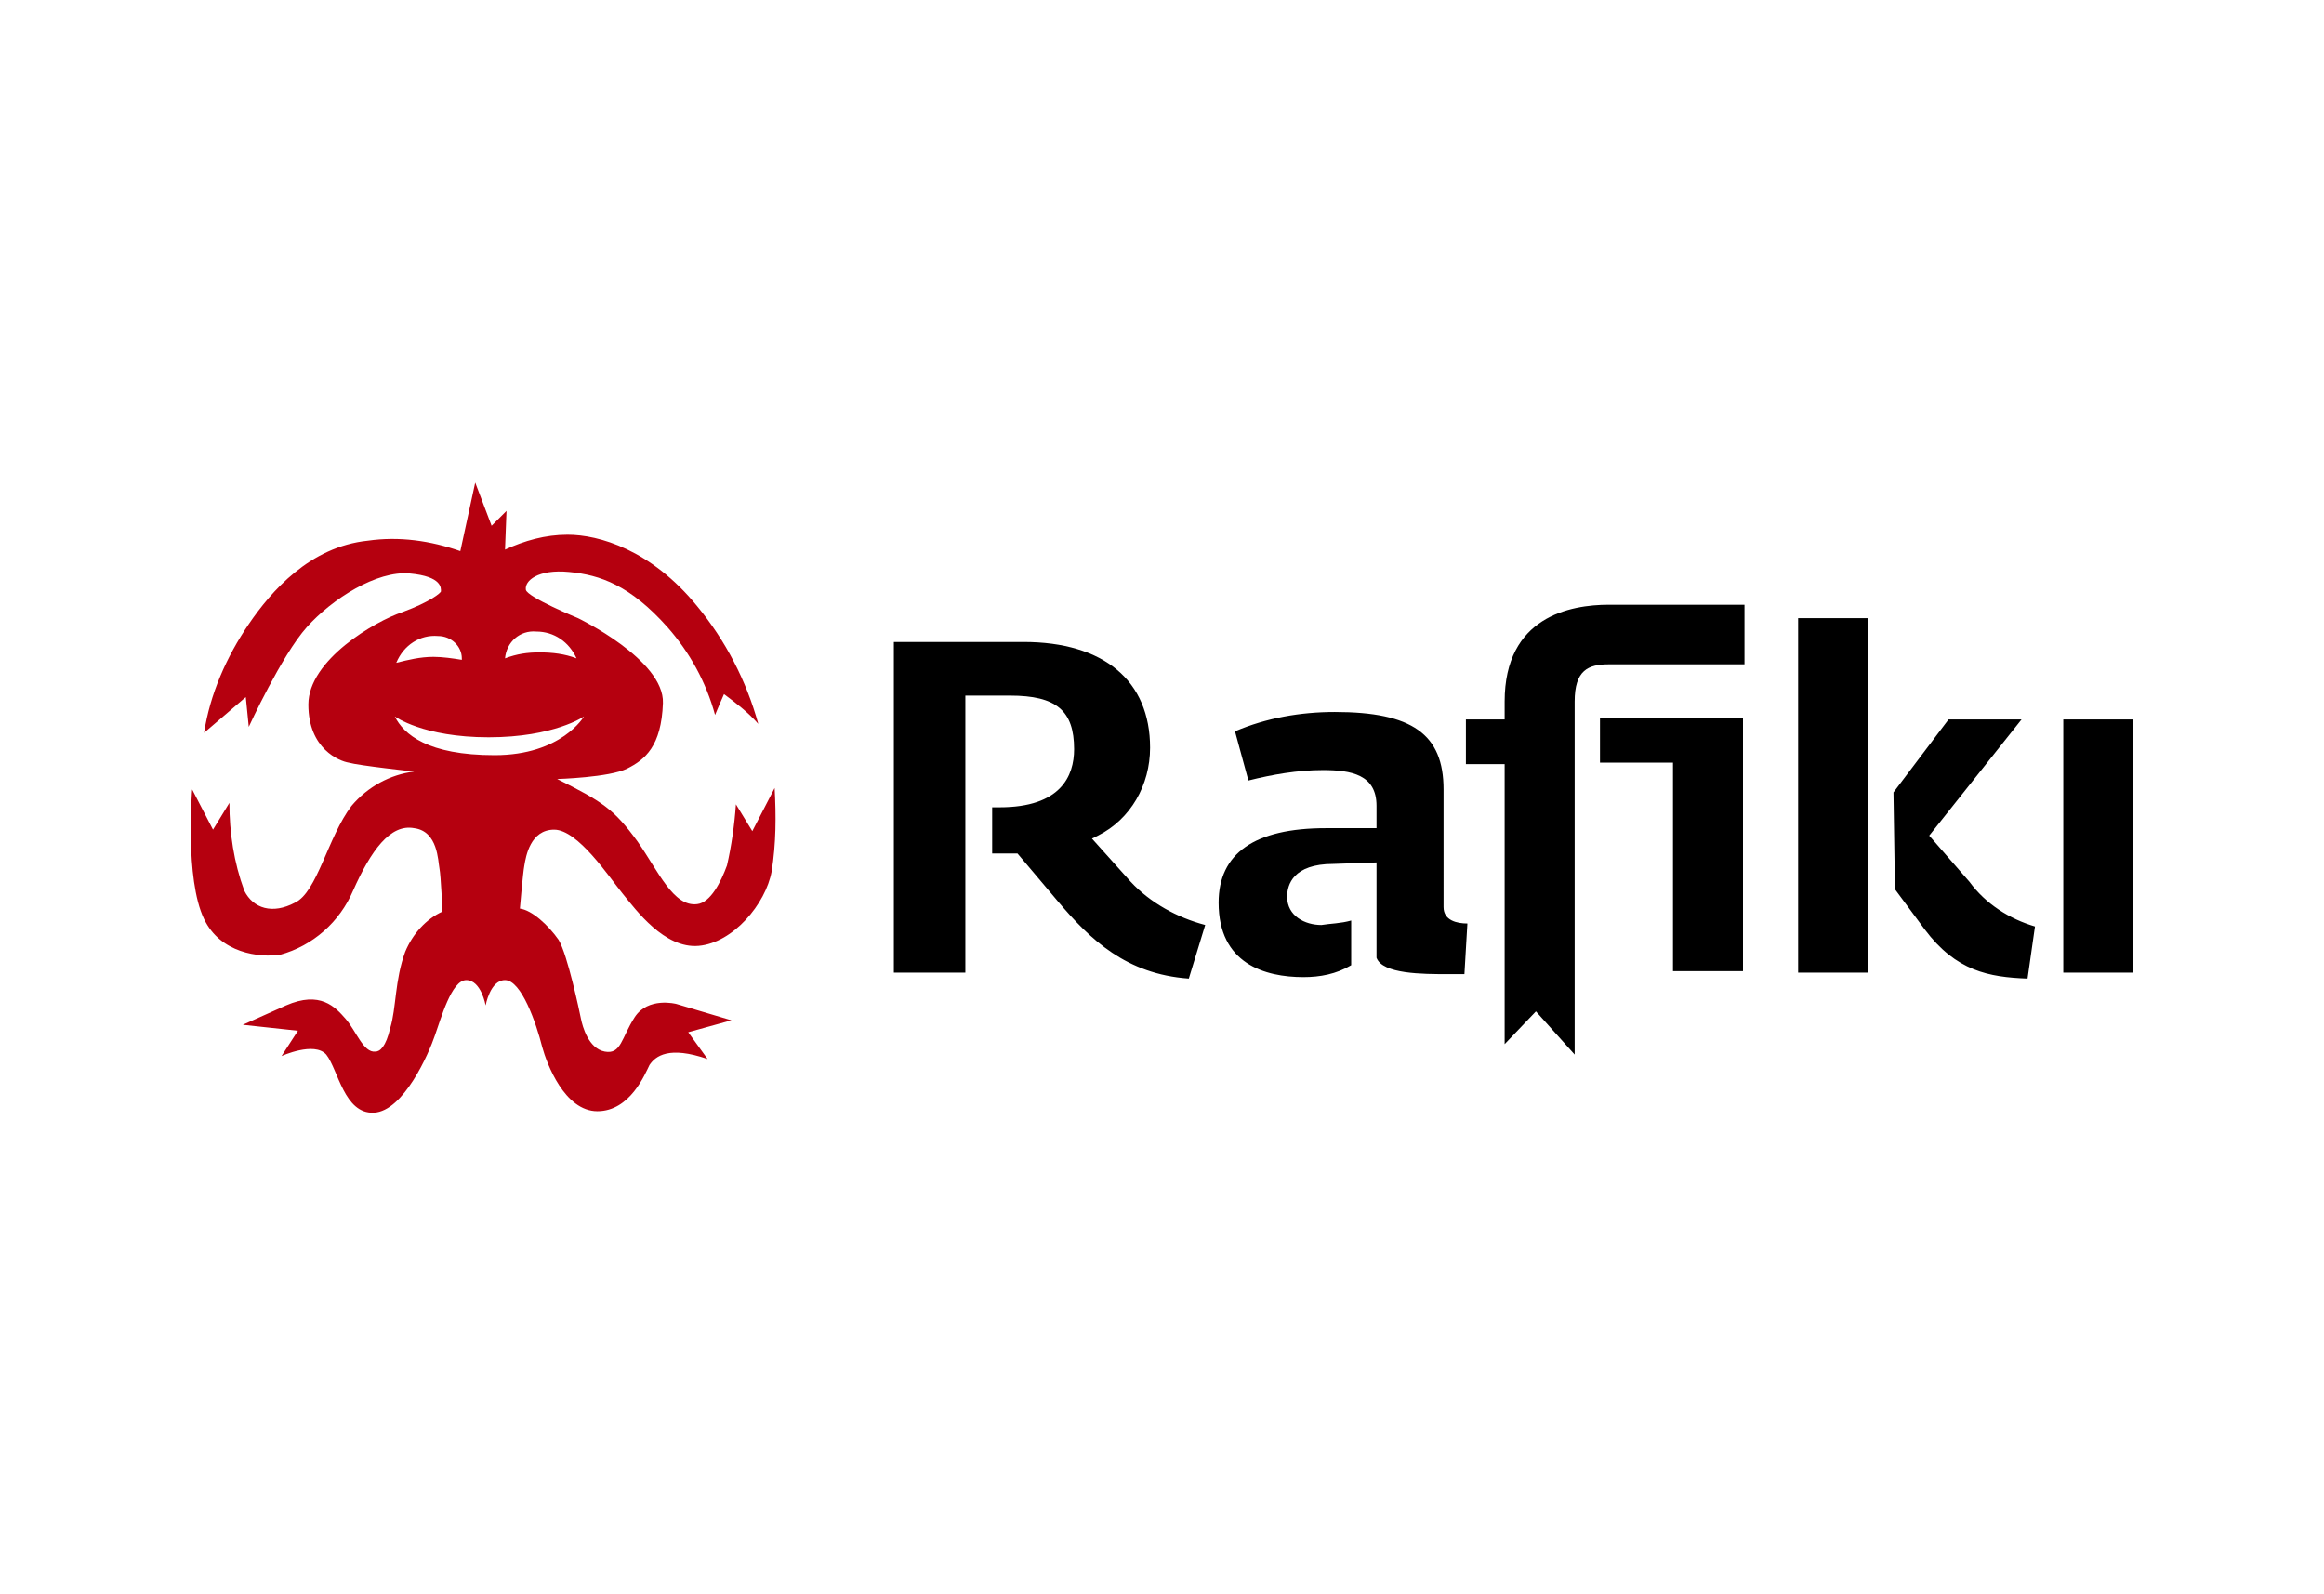 <svg version="1.0" xmlns="http://www.w3.org/2000/svg" viewBox="0 0 156 107" style="enable-background:new 0 0 156 107" xml:space="preserve"><path style="opacity:.95;fill:none" d="M0 0h156v107H0z"/><path d="M138.5 48.3h4.7v17h-4.7zm-11.3 11.4 2 2.7c2.1 2.8 4.3 3.2 6.9 3.3l.5-3.5c-1.7-.5-3.3-1.5-4.4-3l-2.7-3.1 6.2-7.8h-4.9l-3.7 4.9.1 6.5zm-6.5-18.2h4.7v23.8h-4.7zM92.4 57.9v6.4c.4 1.1 3.1 1.1 4.8 1.1h1.1l.2-3.4c-.7 0-1.6-.2-1.6-1.1V53c0-3.7-2.1-5.2-7.3-5.2-2.3 0-4.6.4-6.7 1.3l.9 3.3c1.6-.4 3.3-.7 5-.7 1.9 0 3.6.3 3.6 2.4v1.5H89c-4.8 0-7.2 1.7-7.2 5 0 4.1 3.1 5 5.7 5 1.1 0 2.2-.2 3.2-.8v-3c-.7.2-1.4.2-2 .3-1.1 0-2.3-.6-2.3-1.9 0-.8.4-2.2 3.1-2.2l2.9-.1zm-24.1-.6 2.7 3.2c2.2 2.6 4.6 4.9 8.8 5.2l1.1-3.6c-1.9-.5-3.7-1.5-5-2.9l-2.6-2.9.4-.2c2.2-1.1 3.5-3.4 3.5-5.9 0-4.5-3.1-7.1-8.5-7.1H60v22.2h4.8V46.7h3c3.1 0 4.3 1 4.3 3.6 0 1.8-.9 3.9-5 3.9h-.5v3.1h1.7zm44 7.9h4.7v-17h-9.6v3h4.9v14z"/><path d="m103.1 67.9 2.6 2.9V47.1c0-2.1.9-2.5 2.3-2.5h9.1v-4H108c-2.6 0-7 .8-7 6.5v1.2h-2.6v3h2.6v18.8l2.1-2.2z"/><path d="m52 52.9-1.5 2.9-1.1-1.8c-.1 1.4-.3 2.8-.6 4.1-.4 1.1-1.1 2.5-2 2.6-1.6.2-2.6-2.2-4-4.2-1.6-2.2-2.4-2.7-5.4-4.2 0 0 3.5-.1 4.7-.7 1.2-.6 2.3-1.5 2.4-4.4.1-2.9-5.7-5.7-5.7-5.7s-3.4-1.4-3.5-1.9c-.1-.6.8-1.4 2.9-1.2 2.1.2 4.1.9 6.6 3.7 1.5 1.7 2.6 3.7 3.2 5.9 0 0 .5-1.2.6-1.4.8.6 1.6 1.2 2.3 2-.8-2.9-2.2-5.6-4.1-7.9-3.1-3.8-6.6-4.8-8.7-4.8-1.5 0-2.9.4-4.2 1l.1-2.6-1 1-1.1-2.9-1 4.6c-2-.7-4.1-1-6.2-.7-3.9.4-6.5 3.4-8 5.6-1.5 2.2-2.6 4.7-3 7.3l2.8-2.4.2 2s2.2-4.8 3.9-6.7 4.7-3.8 6.9-3.6c2.2.2 2.1 1 2.1 1.2 0 .1-.7.7-2.6 1.4-1.8.6-6.3 3.2-6.3 6.2s2.1 3.8 2.7 3.9c.7.2 4.4.6 4.4.6-1.6.2-3.1 1-4.2 2.3-1.6 2.1-2.3 5.8-3.8 6.5-1.5.8-2.8.4-3.4-.8-.7-1.9-1-3.9-1-5.9l-1.1 1.8-1.4-2.7s-.5 6 .8 8.7c1.1 2.3 3.7 2.6 5.1 2.4 2.2-.6 4-2.2 4.9-4.3 1.2-2.7 2.5-4.5 4.1-4.2 1.6.2 1.6 2.2 1.7 2.7.1.5.2 2.9.2 2.9-1.1.5-2 1.5-2.5 2.7-.7 1.9-.6 3.8-1 5.1-.3 1.3-.7 1.6-1 1.6-.8.1-1.3-1.4-2-2.2-.7-.8-1.7-1.9-4-.9l-2.9 1.3 3.7.4-1.1 1.7s2.2-1 3-.1c.8 1 1.2 4 3.2 3.9s3.7-4 4.1-5.2c.4-1.1 1.1-3.7 2.1-3.7s1.3 1.7 1.3 1.7.3-1.7 1.3-1.7c1.1 0 2.1 2.9 2.5 4.5.3 1.1 1.5 4.3 3.7 4.3s3.2-2.5 3.5-3.1c.4-.6 1.3-1.3 3.9-.4l-1.3-1.8 2.9-.8-3.7-1.1s-1.9-.5-2.8.9c-.9 1.4-.9 2.5-2 2.3-1.1-.2-1.5-1.7-1.6-2.2-.1-.5-.9-4.3-1.5-5.3-.7-1-1.8-2-2.6-2.1 0 0 .2-2.4.3-2.9.1-.6.4-2.4 2-2.4s3.7 3.2 4.6 4.3c.9 1.1 2.8 3.7 5.1 3.5 2.3-.2 4.5-2.8 4.9-5 .3-1.9.3-3.7.2-5.6M36 42.4c1.2 0 2.2.7 2.7 1.8-.8-.3-1.6-.4-2.5-.4-.8 0-1.5.1-2.3.4.1-1.1 1-1.9 2.1-1.8m-6.6.3c.9 0 1.6.7 1.6 1.5v.1c-.6-.1-1.3-.2-1.9-.2-.9 0-1.7.2-2.5.4.5-1.2 1.6-1.9 2.8-1.8m3.8 8c-4.5 0-6.1-1.4-6.7-2.6 0 0 1.9 1.4 6.3 1.4s6.4-1.4 6.4-1.4-1.5 2.6-6 2.6" style="fill:#b5000f"/></svg>